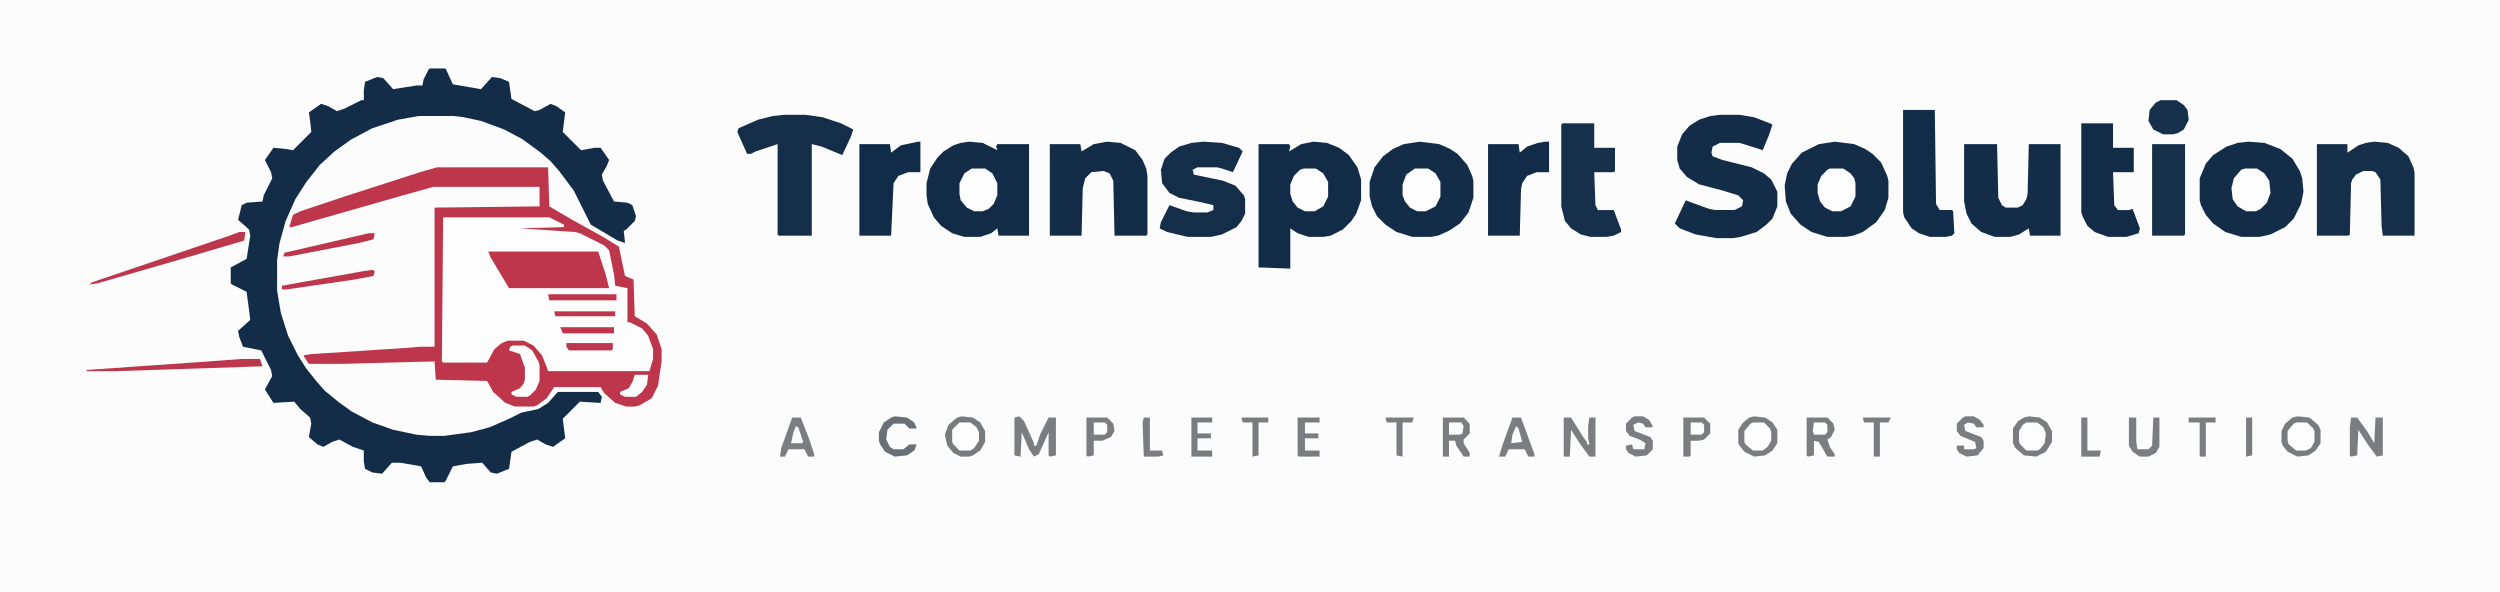 <?xml version="1.0" encoding="UTF-8"?>
<svg version="1.1" viewBox="0 0 2048 485" width="1600" height="379" xmlns="http://www.w3.org/2000/svg">
<path transform="translate(0)" d="m0 0h2048v485h-2048z" fill="#FCFCFC"/>
<path transform="translate(358,137)" d="m0 0h91l1 32 17 10 27 15 13 8 5 24 7 3 1 30 10 6 8 9 4 12v10l-3 20-5 10-10 6-4 1h-7l-9-3-9-8-3-5h-38l-6 9-8 6-3 1h-15l-8-3-10-9-5-9-42-1-1-15-75 2h-28l-4-6v-1l6-1 77-5 12-1h12v-114l86-1v-16h-87l-25 7-91 26h-2l3-10 6-3 36-12 62-20z" fill="#FDFDFD"/>
<path transform="translate(352,56)" d="m0 0h13l6 13 23 4 9-10 7 1 7 3 2 14 19 10 4-1 9-5 5 2 7 5-2 16 15 15 11-2h5l7 10-2 5-4 7 1 5 9 17 11 1 4 2 3 9-1 4-7 7-2 1 1 10-6-2-22-13-14-28-12-16-7-8-8-7-15-11-15-8-19-7-14-3-8-1h-29l-17 3-21 7-17 9-14 10-12 11-11 14-9 14-8 18-5 18-2 14v25l3 18 6 19 8 16 7 11 8 10 7 8 11 9 11 8 17 9 17 6 19 4 11 1h12l22-3 15-4 16-7 10-5 14-3 8-5 8-9h33l3 4-1 5-17-1-14 14 2 16-10 7-6-2-7-4-6 2-15 8-2 14-10 4-5-1-7-8-13 1-11 2-6 12-1 1h-12l-3-4-4-9-17-3h-7l-8 9-8-1-6-3-1-6v-9l-9-3-11-6-6 2-7 4-5-2-7-6 2-11-1-5-8-7-5-6-17 1-7-11 6-11-1-5-8-16-15-3-3-8-1-5 10-9-1-8-2-15-12-6-1-1v-13l13-7 3-19-1-5-9-8 3-12 4-2 13-1 1-5 7-14-1-5-5-10 7-10 10 1 6 1 15-15-1-9-1-7 10-7 6 2 7 4 6-2 14-7h2v-8l1-7 10-4 5 1 8 9 19-3h5l1-5 4-8z" fill="#132D49"/>
<path transform="translate(358,137)" d="m0 0h91l1 32 17 10 27 15 13 8 5 24 7 3 1 30 10 6 8 9 4 12v10l-3 20-5 10-10 6-4 1h-7l-9-3-9-8-3-5h-38l-6 9-8 6-3 1h-15l-8-3-10-9-5-9-42-1-1-15-75 2h-28l-4-6v-1l6-1 77-5 12-1h12v-114l86-1v-16h-87l-25 7-91 26h-2l3-10 6-3 36-12 62-20zm5 41-1 118 1 1h36l6-11 6-5 5-2h13l8 4 7 8 4 10 1 3h83l3-10v-8l-4-11-5-6-10-5h-2v-28l-10-2-1-9-4-20-4-4-20-10-4-1-45-3 36-1v-2l-12-6z" fill="#BD364C"/>
<path transform="translate(1076,116)" d="m0 0 11 1 10 4 8 6 7 10 3 10v17l-4 11-4 6-7 7-10 5-6 1h-12l-9-3-6-4v33l-26-1v-101h25l1 2-1 4 10-6z" fill="#122C48"/>
<path transform="translate(794,116)" d="m0 0 11 1 12 6-1-3 1-2h26v75h-25l-1-6-5 4-9 3h-13l-10-3-9-6-6-7-5-11-1-7v-10l3-12 6-9 5-5 8-5 6-2z" fill="#122C48"/>
<path transform="translate(1409,94)" d="m0 0h16l12 2 13 5 2 1-3 9-5 12-6-2-13-4h-16l-6 3-1 5 1 3 8 3 24 6 10 5 6 5 5 10v12l-4 10-5 5-8 6-13 4-6 1h-14l-17-3-13-5-4-4 9-19 5 2 14 5 5 1h16l6-3 1-5-4-4-13-4-19-5-10-6-6-7-2-7v-11l4-10 6-7 8-5 9-3z" fill="#132D49"/>
<path transform="translate(1842,116)" d="m0 0 13 1 13 5 10 8 6 10 2 6 1 11-2 10-6 12-7 7-12 6-9 2h-15l-13-4-10-7-6-7-4-8-1-4v-18l5-12 6-7 11-7 9-3z" fill="#132D49"/>
<path transform="translate(1163,116)" d="m0 0 16 2 9 4 6 4 8 9 4 9 1 4v14l-4 12-7 9-9 6-9 4-6 1h-15l-13-4-9-6-7-7-4-8-2-8v-12l4-12 7-9 8-6 9-4z" fill="#132D49"/>
<path transform="translate(1503,116)" d="m0 0 16 2 9 4 6 4 7 7 5 11 1 4v14l-3 10-7 10-11 8-8 3-6 1h-15l-13-4-9-6-8-9-4-10-1-13 2-10 4-8 8-9 14-7z" fill="#132D49"/>
<path transform="translate(1945,116)" d="m0 0 11 1 9 4 8 7 4 9 1 4v52h-26l-1-8-1-38-4-6-3-1h-7l-6 3-3 4-1 3-1 42-1 1h-26v-75h25v7l9-6 6-2z" fill="#152F4A"/>
<path transform="translate(907,116)" d="m0 0 11 1 12 6 6 8 3 7 1 6v48l-1 1h-26l-1-45-3-6-5-2-10 1-5 5-2 8-1 39h-26v-75h25l1 6 10-6z" fill="#132D49"/>
<path transform="translate(1609,118)" d="m0 0h27l1 44 3 6 3 2h10l4-2 3-5 1-4 1-41h26v75h-25l-1-6-8 5-7 2h-13l-11-4-8-7-4-8-2-10z" fill="#132D49"/>
<path transform="translate(642,94)" d="m0 0h18l14 2 15 5 10 5-2 6-7 15-17-7-8-2v75h-27l-1-1v-74l-18 6-4 2h-3l-8-18 1-3 16-7 12-3z" fill="#142D49"/>
<path transform="translate(986,116)" d="m0 0 15 1 14 4 3 3-8 17-9-3-4-1h-16l-4 2 1 4 24 5 10 4 7 8 1 3v12l-3 6-4 5-12 6-9 2h-19l-17-4-6-3 1-5 7-14 14 5 6 1h11l5-2v-4l-13-3-15-3-8-4-6-8-1-11 3-9 5-5 7-5 10-3z" fill="#142E49"/>
<path transform="translate(1280,101)" d="m0 0h26v20h17v19l-1 1h-16l1 27 2 4h13l6 16v2l-6 3-6 1h-13l-8-2-8-5-5-6-3-12v-67z" fill="#162F4B"/>
<path transform="translate(1705,101)" d="m0 0h26v20h17v20h-17l1 27 3 4h9l3-1 6 16-1 4-10 3h-15l-11-4-6-5-4-8-1-3z" fill="#122C48"/>
<path transform="translate(1559,90)" d="m0 0h26l1 77 3 5h10l1 1 1 18-2 2-5 1h-13l-9-3-6-4-6-9-1-4z" fill="#112C48"/>
<path transform="translate(400,206)" d="m0 0h90l6 18 3 12h-82l-15-25z" fill="#BD364C"/>
<path transform="translate(752,116)" d="m0 0h2v25h-10l-8 3-4 6-2 43h-26v-75h25l1 7 8-6z" fill="#112C48"/>
<path transform="translate(1266,116)" d="m0 0h3v25h-10l-8 3-4 6-1 5-1 38h-26v-75h25l1 7 6-5 9-3z" fill="#112B48"/>
<path transform="translate(1763,118)" d="m0 0h27v74l-1 1h-26z" fill="#17304B"/>
<path transform="translate(1159,138)" d="m0 0h11l6 4 4 7v12l-4 8-8 4h-7l-6-3-4-5-2-5v-9l3-8z" fill="#FDFDFD"/>
<path transform="translate(1839,138)" d="m0 0h10l6 4 4 6 1 10-3 8-5 5-4 2h-8l-7-4-4-6-1-9 2-8 6-7z" fill="#FDFDFD"/>
<path transform="translate(1499,138)" d="m0 0h11l6 4 3 4 1 4v11l-4 8-8 4h-7l-6-3-4-5-2-7v-7l3-7 5-5z" fill="#FDFDFD"/>
<path transform="translate(1068,138)" d="m0 0h10l6 4 4 7v12l-4 8-7 4h-8l-6-3-4-5-2-6v-8l3-7 5-5z" fill="#FDFDFD"/>
<path transform="translate(796,138)" d="m0 0h11l6 4 4 8v10l-3 7-4 4-5 2h-7l-6-3-5-6-1-5v-9l4-8z" fill="#FDFDFD"/>
<path transform="translate(788,341)" d="m0 0 9 1 6 4 4 7v9l-4 7-6 4-3 1h-7l-6-3-5-6-2-9 3-8 7-6z" fill="#787B7E"/>
<path transform="translate(1662,341)" d="m0 0 9 1 6 4 4 7v9l-5 8-8 4-10-1-7-6-2-4v-12l4-6 5-3z" fill="#7A7C7F"/>
<path transform="translate(1882,341)" d="m0 0 10 1 7 6 2 4v11l-4 6-6 4-9 1-8-4-4-5-1-3v-9l3-6 6-5z" fill="#797C7F"/>
<path transform="translate(1437,341)" d="m0 0 9 1 6 4 4 6v11l-4 6-6 4-9 1-8-4-4-5-1-2v-11l4-6 5-4z" fill="#7B7D80"/>
<path transform="translate(1770,82)" d="m0 0h13l6 4 3 4 1 8-4 8-5 3-4 1h-8l-8-4-4-7 1-9 5-6z" fill="#162F4A"/>
<path transform="translate(835,341)" d="m0 0 4 4 8 18v2h2l3-9 7-14h6v31l-5 1-1-1v-19l-8 18-4 2-4-6-6-14-1 20-5-1v-31z" fill="#7B7D80"/>
<path transform="translate(1480,342)" d="m0 0h17l5 5 1 5-3 6-3 2 2 6 4 6v2h-6l-7-12-4-1v12l-5 1-1-1z" fill="#7B7D80"/>
<path transform="translate(196,190)" d="m0 0h5l-1 7-44 13-76 22-7 1 3-2 112-38z" fill="#BC364C"/>
<path transform="translate(1182,342)" d="m0 0h17l4 4 1 2v7l-5 5v3l5 8v3h-5l-6-9-1-4h-5v13h-5z" fill="#7B7D80"/>
<path transform="translate(420,283)" d="m0 0h10l6 4 5 9 1 3v13l-3 7-5 5-2 1h-9l-4-2v-2l7-3 3-4 1-3v-10l-3-8-1-3-9-3 1-3z" fill="#FDFDFD"/>
<path transform="translate(198,294)" d="m0 0h15l2 6-120 4h-24v-1l100-7z" fill="#BC364C"/>
<path transform="translate(1926,342)" d="m0 0h5l8 11 6 10 1-21h6v31l-5 1-8-11-7-11-1 21-5 1-1-1v-23z" fill="#7B7D80"/>
<path transform="translate(890,342)" d="m0 0h17l5 5 1 6-3 5-7 3h-7v12l-5 1-1-1z" fill="#7B7D80"/>
<path transform="translate(1379,342)" d="m0 0h17l5 5v8l-5 5-4 1h-7v12l-1 1h-5z" fill="#7B7D80"/>
<path transform="translate(1281,342)" d="m0 0h6l10 16 3 4v2h2l-1-5v-10l1-7h5v32h-5l-8-11-7-11-1 22h-5z" fill="#7B7D80"/>
<path transform="translate(1239,342)" d="m0 0h7l11 30v2h-5l-3-6h-13l-3 6h-5l3-10z" fill="#7B7D80"/>
<path transform="translate(649,342)" d="m0 0h7l7 18 4 12v2h-5l-3-6h-13l-3 6h-4l1-7z" fill="#7B7D80"/>
<path transform="translate(786,346)" d="m0 0h9l5 4 2 4v7l-4 6-3 2h-9l-5-5-1-2v-10l5-5z" fill="#FDFDFD"/>
<path transform="translate(1881,346)" d="m0 0h9l5 5 1 2v9l-3 5-4 2h-8l-6-5-1-3v-8l5-6z" fill="#FDFDFD"/>
<path transform="translate(1660,346)" d="m0 0h9l5 4 2 5-1 8-4 5-2 1h-9l-5-5-1-2v-9l3-5z" fill="#FDFDFD"/>
<path transform="translate(1436,346)" d="m0 0h9l5 5 1 3v7l-3 5-4 3h-8l-6-5-1-2v-9l5-6z" fill="#FDFDFD"/>
<path transform="translate(1744,342)" d="m0 0h6v20l1 6h9l3-3 1-23h5v24l-3 5-6 3h-7l-6-4-3-5z" fill="#7B7D80"/>
<path transform="translate(733,341)" d="m0 0 10 1 6 4 2 5h-6l-4-4h-9l-5 5-1 8 3 6 3 2h8l5-4h6l-2 5-6 4-10 1-8-4-4-6-1-3v-7l4-8 6-4z" fill="#6A7077"/>
<path transform="translate(1610,341)" d="m0 0h7l5 3 3 4v2h-6l-2-3-5-1-3 2 1 5 13 5 2 3v6l-5 6-9 1-6-3-2-3v-3h6v3h8l2-1-1-5-12-5-3-4v-6l5-5z" fill="#7B7D80"/>
<path transform="translate(1339,341)" d="m0 0h7l5 3 3 5-1 1h-5l-2-3-4-1-4 2 1 5 13 5 2 3v7l-5 5-9 1-6-3-2-3v-3l5-1 1 4h9l1-5-5-3-8-3-3-4v-6l5-5z" fill="#7B7D80"/>
<path transform="translate(1063,342)" d="m0 0h18v4h-12v9h11v4h-11v10h12v5h-17l-1-1z" fill="#7A7C7F"/>
<path transform="translate(302,191)" d="m0 0h5l-1 5-12 3-57 11h-5l1-3z" fill="#BD364C"/>
<path transform="translate(976,342)" d="m0 0h17v4h-12v9h11v4h-11v10h12v5h-17z" fill="#797C7F"/>
<path transform="translate(305,221)" d="m0 0 2 1-1 4-16 3-55 8h-4v-3l67-12z" fill="#BD364C"/>
<path transform="translate(449,241)" d="m0 0h56v5h-55z" fill="#BD364C"/>
<path transform="translate(1135,342)" d="m0 0h23l-1 4h-8v28l-5-1v-27h-8z" fill="#7B7D80"/>
<path transform="translate(1793,342)" d="m0 0h22v4h-8v28h-5v-28h-9z" fill="#7B7D80"/>
<path transform="translate(1526,342)" d="m0 0h23l-2 4h-7v28h-5v-28h-8z" fill="#7B7D80"/>
<path transform="translate(1017,342)" d="m0 0h22v4h-8v27l-5 1v-28h-8z" fill="#7A7C7F"/>
<path transform="translate(520,307)" d="m0 0h11l-1 8-4 6-5 4h-9l-4-2v-2l7-3 3-5z" fill="#FDFDFD"/>
<path transform="translate(464,281)" d="m0 0h38v5l-1 1h-35l-2-3z" fill="#BD364C"/>
<path transform="translate(937,342)" d="m0 0h5v27h10l1 4-4 1h-12l-1-28z" fill="#7A7C7F"/>
<path transform="translate(459,268)" d="m0 0h44v5h-42z" fill="#BD364C"/>
<path transform="translate(1705,342)" d="m0 0h5v27h11l-1 5h-15z" fill="#7B7D80"/>
<path transform="translate(454,255)" d="m0 0h50v4h-49z" fill="#BD364C"/>
<path transform="translate(1840,342)" d="m0 0h5v31l-5 1z" fill="#7A7C7F"/>
<path transform="translate(1187,346)" d="m0 0h10l2 3-1 6-2 1h-9z" fill="#FDFDFD"/>
<path transform="translate(1486,346)" d="m0 0h9l2 2v6l-2 2h-9l-1-3z" fill="#FDFDFD"/>
<path transform="translate(1385,346)" d="m0 0h9l2 2v6l-2 2h-9z" fill="#FDFDFD"/>
<path transform="translate(896,346)" d="m0 0h9l2 2v6l-2 2h-9z" fill="#FDFDFD"/>
<path transform="translate(652,349)" d="m0 0 2 1 4 12-1 1h-9l2-9z" fill="#FDFDFD"/>
<path transform="translate(1242,349)" d="m0 0 2 2 3 11-9 1 1-7z" fill="#FDFDFD"/>
</svg>
